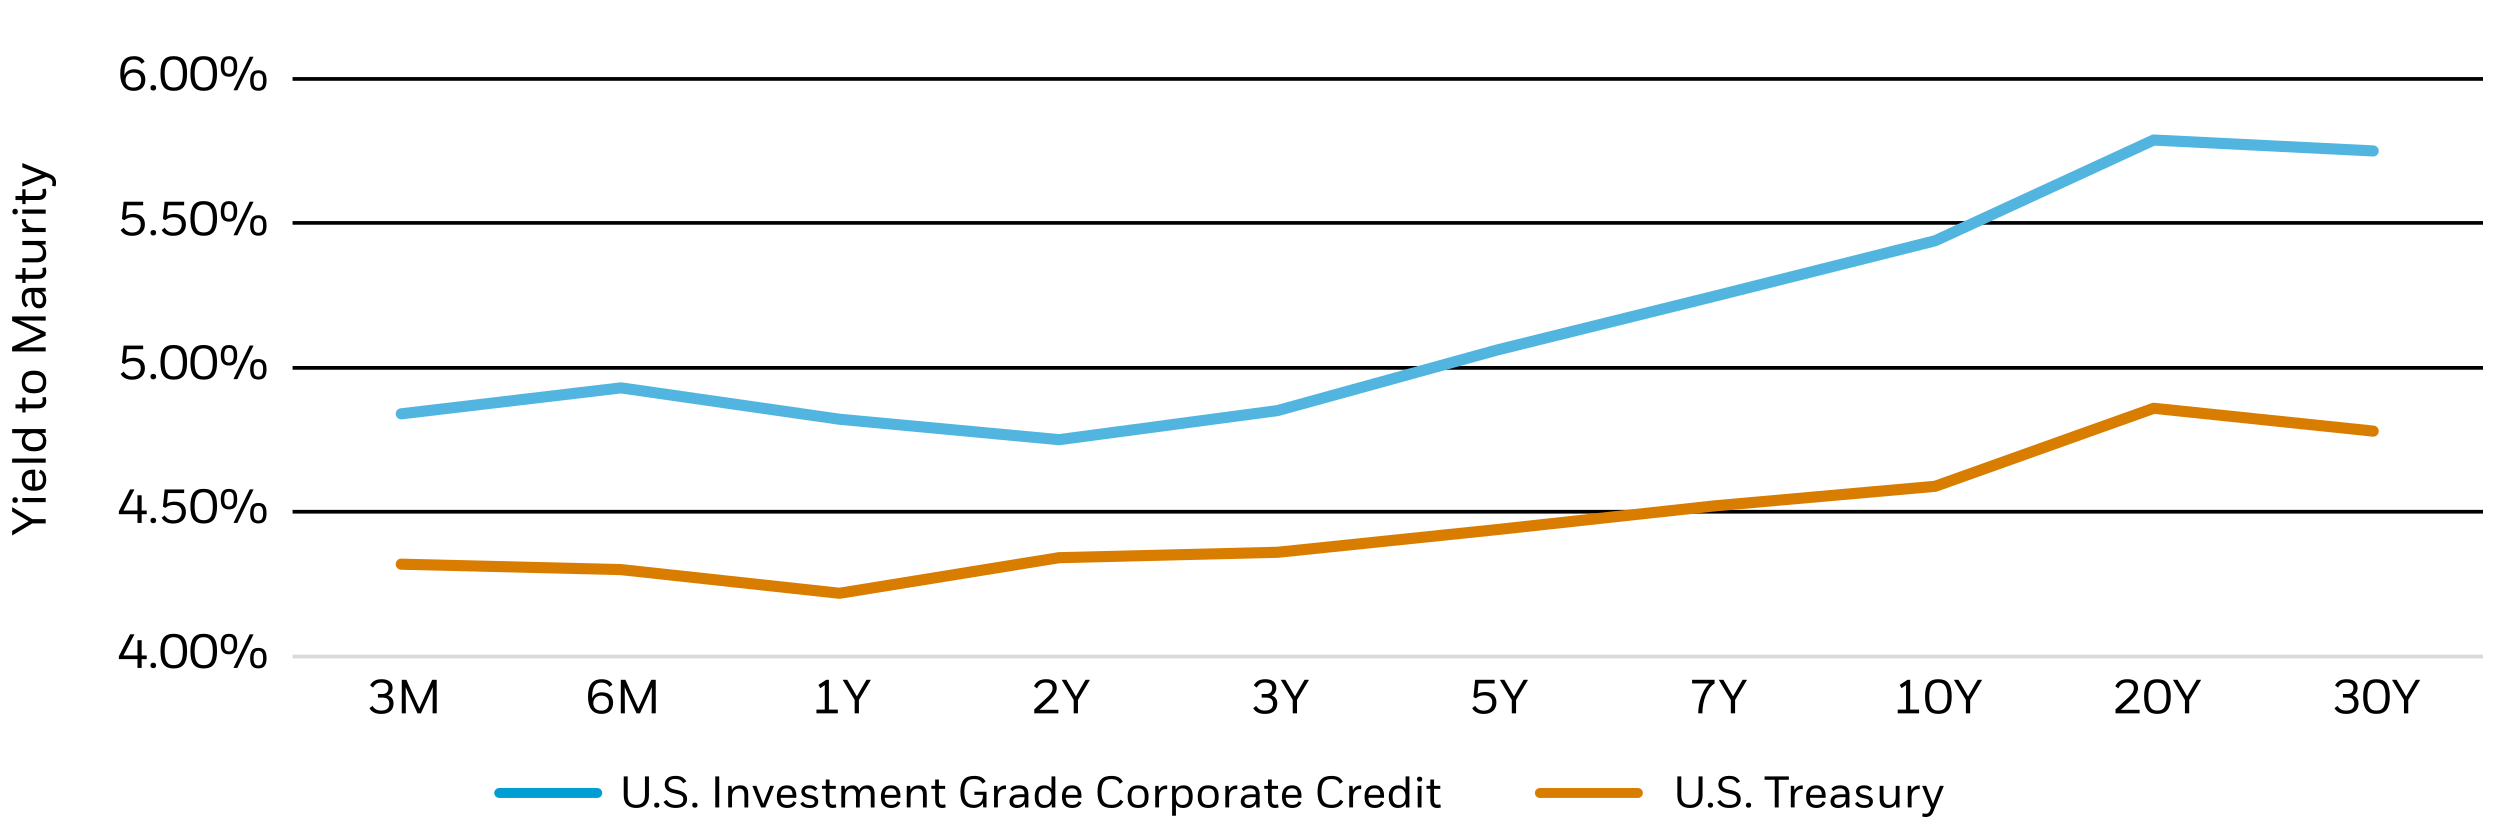 <?xml version="1.0" encoding="UTF-8"?>
<svg id="Info-Rules" xmlns="http://www.w3.org/2000/svg" viewBox="0 0 1460 484.63">
  <defs>
    <style>
      .cls-1 {
        stroke: #000;
      }

      .cls-1, .cls-2 {
        stroke-width: 2.17px;
      }

      .cls-1, .cls-2, .cls-3, .cls-4, .cls-5, .cls-6 {
        fill: none;
        stroke-linejoin: round;
      }

      .cls-7 {
        isolation: isolate;
      }

      .cls-2 {
        stroke: #d9d9d9;
      }

      .cls-3, .cls-4 {
        stroke: #d87d00;
      }

      .cls-3, .cls-4, .cls-5, .cls-6 {
        stroke-linecap: round;
      }

      .cls-3, .cls-5 {
        stroke-width: 5.8px;
      }

      .cls-4, .cls-6 {
        stroke-width: 6.51px;
      }

      .cls-5 {
        stroke: #009ed3;
      }

      .cls-6 {
        stroke: #51b5e0;
      }
    </style>
  </defs>
  <g>
    <g class="cls-7">
      <path d="M376.67,453.42h2.31v11.01c0,2.45-.65,4.3-1.96,5.55-1.3,1.25-3.1,1.88-5.4,1.88s-4.14-.62-5.43-1.86c-1.29-1.24-1.93-3.1-1.93-5.57v-11.01h2.31v11.11c0,.97.12,1.8.36,2.49s.58,1.26,1.02,1.7c.44.44.97.76,1.59.97.62.21,1.31.31,2.07.31s1.45-.1,2.07-.31c.62-.21,1.15-.53,1.59-.97s.78-1.01,1.02-1.7.36-1.52.36-2.49v-11.11Z"/>
      <path d="M382.03,470.21c0-.5.14-.87.41-1.11.28-.24.66-.36,1.14-.36s.83.12,1.1.36c.27.24.4.61.4,1.11,0,.47-.13.83-.4,1.09s-.63.39-1.1.39-.86-.13-1.14-.39c-.28-.26-.41-.62-.41-1.09Z"/>
      <path d="M399.02,457.46c-.48-.88-1.07-1.53-1.77-1.94-.7-.41-1.62-.62-2.76-.62-.76,0-1.4.08-1.92.23s-.94.38-1.27.66c-.33.28-.56.62-.7,1-.14.38-.21.79-.21,1.24,0,.35.05.67.16.97.1.3.28.58.54.84.26.26.6.49,1.02.69.42.2.95.37,1.59.5l1.84.39c2,.43,3.46,1.06,4.36,1.88.91.82,1.36,1.94,1.36,3.35,0,1.69-.58,2.98-1.75,3.87-1.17.89-2.8,1.33-4.91,1.33-.76,0-1.48-.06-2.16-.18-.68-.12-1.32-.32-1.92-.6s-1.15-.64-1.66-1.09-.96-1-1.36-1.66l1.81-1.14c.67,1,1.41,1.73,2.2,2.19.79.46,1.8.69,3.03.69,1.59,0,2.74-.28,3.44-.84.71-.56,1.06-1.34,1.06-2.34,0-.47-.06-.87-.18-1.2-.12-.34-.33-.63-.62-.88-.29-.25-.69-.47-1.19-.66-.5-.19-1.12-.37-1.86-.54l-1.84-.42c-3.42-.78-5.13-2.46-5.13-5.05,0-.74.13-1.42.4-2.05.27-.62.66-1.15,1.19-1.59.53-.44,1.18-.78,1.96-1.02s1.67-.36,2.69-.36c1.69,0,3.02.28,3.99.84.97.56,1.75,1.35,2.36,2.37l-1.81,1.14Z"/>
      <path d="M404.28,470.21c0-.5.14-.87.41-1.11.28-.24.66-.36,1.14-.36s.83.12,1.1.36c.27.24.4.61.4,1.11,0,.47-.13.83-.4,1.09s-.63.39-1.1.39-.86-.13-1.14-.39c-.28-.26-.41-.62-.41-1.09Z"/>
      <path d="M417.72,453.42h2.31v18.13h-2.31v-18.13Z"/>
      <path d="M427.22,458.94l.23,2.41c.48-.98,1.15-1.68,2.01-2.1.85-.41,1.8-.62,2.84-.62,1.59,0,2.76.42,3.52,1.27.76.85,1.14,2.11,1.14,3.78v7.87h-2.23v-7.36c0-1.33-.27-2.28-.8-2.84-.54-.56-1.3-.84-2.31-.84-1.24,0-2.23.41-2.97,1.23s-1.12,1.99-1.15,3.51v6.29h-2.23v-12.61h1.94Z"/>
      <path d="M441.73,458.94l4.01,10.49,3.99-10.49h2.28l-5.08,12.61h-2.46l-5.1-12.61h2.36Z"/>
      <path d="M459.63,471.86c-1.9,0-3.37-.53-4.4-1.59-1.04-1.06-1.55-2.73-1.55-5.01s.51-3.82,1.53-4.95c1.02-1.12,2.51-1.68,4.48-1.68.93,0,1.73.15,2.41.45.67.3,1.23.72,1.67,1.27s.77,1.19.98,1.93c.22.74.32,1.55.32,2.43,0,.19,0,.38-.01.58,0,.2-.02.4-.04.61h-9.14c.09,1.54.44,2.62,1.07,3.24.63.62,1.54.93,2.73.93.9,0,1.64-.15,2.23-.45.59-.3,1.08-.88,1.48-1.75l1.66.85c-.5,1.11-1.22,1.9-2.15,2.4s-2.02.74-3.26.74ZM459.57,460.39c-1.09,0-1.94.29-2.56.87-.62.58-.99,1.56-1.11,2.94h6.97c-.05-1.36-.36-2.34-.93-2.93s-1.36-.88-2.36-.88Z"/>
      <path d="M472.81,470.18c1.05,0,1.81-.17,2.27-.52s.69-.79.69-1.35c0-.6-.19-1.04-.57-1.32-.38-.28-1-.5-1.86-.67l-1.37-.29c-1.45-.29-2.47-.76-3.07-1.41s-.89-1.4-.89-2.27c0-.54.09-1.03.28-1.48s.48-.84.88-1.18c.4-.34.9-.6,1.5-.79.6-.19,1.32-.28,2.15-.28,1.12,0,2.03.17,2.73.52.7.35,1.32.85,1.85,1.5l-1.42,1.37c-.45-.55-.91-.97-1.39-1.24-.48-.28-1.12-.41-1.93-.41-.86,0-1.51.15-1.94.45s-.65.72-.65,1.26c0,.24.03.46.1.66.07.2.19.38.36.56.17.17.41.33.71.47.3.14.68.26,1.13.36l1.42.31c.79.17,1.45.38,1.97.62.52.24.93.51,1.24.82.31.3.53.64.66,1.02.13.38.19.8.19,1.27s-.09.9-.26,1.35c-.17.45-.45.85-.84,1.19s-.91.63-1.57.84c-.66.22-1.46.32-2.41.32-1.24,0-2.31-.19-3.2-.57-.89-.38-1.62-1.04-2.19-1.99l1.58-1.14c.45.76.98,1.29,1.58,1.58.6.29,1.36.44,2.25.44Z"/>
      <path d="M482.26,458.94v-3.7h2.18v3.7h3.65v1.74h-3.65v6.6c0,.55.05,1.01.16,1.36.1.35.25.63.44.82s.41.32.67.39c.26.07.54.1.85.1.33,0,.6-.02.83-.07.22-.04.46-.11.7-.19l.36,1.81c-.45.16-.83.25-1.14.3-.31.04-.65.06-1.01.06-1.24,0-2.23-.35-2.95-1.06-.73-.71-1.09-1.86-1.09-3.45v-6.68h-2.23v-1.74h2.23Z"/>
      <path d="M491.33,458.94h1.92l.23,2.33c.47-.97,1.1-1.65,1.9-2.05.8-.4,1.62-.6,2.45-.6,1.14,0,2.02.29,2.65.88.63.59,1.04,1.32,1.23,2.2.43-1.11,1.09-1.89,1.97-2.37.88-.47,1.83-.71,2.85-.71,1.45,0,2.52.42,3.2,1.26.68.84,1.02,2.07,1.02,3.69v7.98h-2.23v-7.41c0-1.31-.23-2.24-.69-2.78s-1.12-.82-1.98-.82c-1.1,0-1.99.38-2.67,1.13s-1.03,1.86-1.06,3.33v6.55h-2.23v-7.3c0-1.35-.24-2.3-.71-2.86-.48-.56-1.16-.84-2.06-.84-1.07,0-1.93.38-2.56,1.13s-.98,1.88-1.01,3.38v6.5h-2.23v-12.61Z"/>
      <path d="M520.41,471.86c-1.9,0-3.37-.53-4.4-1.59-1.04-1.06-1.55-2.73-1.55-5.01s.51-3.82,1.53-4.95c1.02-1.12,2.51-1.68,4.48-1.68.93,0,1.73.15,2.41.45.67.3,1.23.72,1.67,1.27s.77,1.19.98,1.93c.22.74.32,1.55.32,2.43,0,.19,0,.38-.01.58,0,.2-.02.4-.04.61h-9.14c.09,1.54.44,2.62,1.07,3.24.63.62,1.54.93,2.73.93.9,0,1.64-.15,2.23-.45.59-.3,1.08-.88,1.48-1.75l1.66.85c-.5,1.11-1.22,1.9-2.15,2.4s-2.02.74-3.26.74ZM520.36,460.39c-1.09,0-1.94.29-2.56.87-.62.58-.99,1.56-1.11,2.94h6.97c-.05-1.36-.36-2.34-.93-2.93s-1.36-.88-2.36-.88Z"/>
      <path d="M531.5,458.94l.23,2.41c.48-.98,1.15-1.68,2.01-2.1.85-.41,1.8-.62,2.84-.62,1.59,0,2.76.42,3.52,1.27.76.85,1.14,2.11,1.14,3.78v7.87h-2.23v-7.36c0-1.33-.27-2.28-.8-2.84-.54-.56-1.3-.84-2.31-.84-1.24,0-2.23.41-2.97,1.23s-1.12,1.99-1.15,3.51v6.29h-2.23v-12.61h1.94Z"/>
      <path d="M546.13,458.94v-3.7h2.18v3.7h3.65v1.74h-3.65v6.6c0,.55.05,1.01.16,1.36.1.35.25.63.44.82s.41.32.67.39c.26.07.54.1.85.1.33,0,.6-.02.83-.07.22-.04.46-.11.7-.19l.36,1.81c-.45.16-.83.25-1.14.3-.31.04-.65.06-1.01.06-1.24,0-2.23-.35-2.95-1.06-.73-.71-1.09-1.86-1.09-3.45v-6.68h-2.23v-1.74h2.23Z"/>
      <path d="M568.64,471.86c-2.52,0-4.45-.75-5.78-2.27-1.33-1.51-1.99-3.89-1.99-7.14,0-1.69.17-3.13.52-4.31.35-1.18.86-2.15,1.54-2.9.68-.75,1.53-1.3,2.55-1.63,1.02-.34,2.2-.5,3.55-.5,1.62,0,2.97.26,4.04.79,1.07.53,1.92,1.37,2.54,2.53l-1.84,1.24c-.5-.97-1.13-1.66-1.89-2.07-.76-.42-1.71-.62-2.85-.62-.93,0-1.77.11-2.5.32s-1.35.6-1.84,1.17c-.49.56-.87,1.33-1.13,2.29-.26.97-.39,2.2-.39,3.7s.12,2.65.38,3.61c.25.96.62,1.73,1.11,2.32.49.59,1.1,1,1.81,1.24.72.24,1.53.36,2.45.36.59,0,1.18-.08,1.77-.25s1.14-.44,1.62-.83c.48-.39.88-.91,1.2-1.57.32-.66.49-1.48.5-2.49v-.65h-4.95v-1.81h7.07v9.14h-1.92l-.16-2.56c-.5.92-1.23,1.62-2.2,2.12-.97.5-2.05.75-3.24.75Z"/>
      <path d="M580.53,458.94h1.92l.23,2.67c.45-1.04,1.09-1.8,1.93-2.28s1.8-.68,2.89-.6v2.12c-1.57-.16-2.75.17-3.52.98-.78.81-1.18,2.03-1.22,3.65v6.06h-2.23v-12.61Z"/>
      <path d="M598.47,469.25c-.4.81-.98,1.45-1.75,1.92-.77.47-1.71.7-2.84.7-.64,0-1.22-.08-1.75-.25s-.98-.41-1.37-.72c-.39-.32-.69-.72-.91-1.19-.22-.47-.32-1.01-.32-1.62s.09-1.13.28-1.64c.19-.51.5-.95.95-1.33s1.01-.68,1.71-.91,1.57-.34,2.6-.34h3.26c-.03-1.31-.33-2.21-.88-2.71-.55-.49-1.39-.74-2.51-.74-.93,0-1.68.16-2.25.47s-1.04.72-1.4,1.22l-1.24-1.35c.48-.71,1.14-1.24,1.98-1.59.84-.35,1.88-.53,3.12-.53.81,0,1.55.09,2.21.26s1.23.46,1.71.87c.47.41.84.94,1.1,1.61.26.67.39,1.49.39,2.47v7.72h-1.92l-.18-2.3ZM594.38,470.08c1.17,0,2.12-.39,2.85-1.17.73-.78,1.1-1.87,1.11-3.29v-.05h-3.24c-1.21,0-2.08.2-2.6.6-.53.4-.79,1.01-.79,1.84,0,.66.21,1.17.63,1.53.42.36,1.1.54,2.03.54Z"/>
      <path d="M614.12,469.3c-.41.86-1.01,1.51-1.77,1.93-.77.42-1.69.63-2.76.63-1.73,0-3.04-.57-3.95-1.7-.91-1.13-1.36-2.78-1.36-4.93s.48-3.8,1.44-4.92c.96-1.12,2.34-1.68,4.16-1.68s3.3.71,4.2,2.12v-7.33h2.23v18.13h-2.05l-.13-2.25ZM614.07,465.21c0-.85-.1-1.57-.3-2.18-.2-.6-.47-1.1-.82-1.49-.35-.39-.75-.67-1.22-.85s-.98-.27-1.53-.27c-1.26,0-2.19.39-2.8,1.17-.6.78-.91,2-.91,3.68s.31,2.9.92,3.67c.61.77,1.53,1.15,2.76,1.15.55,0,1.07-.09,1.54-.27.48-.18.88-.47,1.23-.87.35-.4.62-.9.82-1.51.2-.61.3-1.35.3-2.21Z"/>
      <path d="M626.13,471.86c-1.9,0-3.37-.53-4.4-1.59-1.04-1.06-1.55-2.73-1.55-5.01s.51-3.82,1.53-4.95c1.02-1.12,2.51-1.68,4.48-1.68.93,0,1.73.15,2.41.45.67.3,1.23.72,1.67,1.27s.77,1.19.98,1.93c.22.74.32,1.55.32,2.43,0,.19,0,.38-.01.58,0,.2-.02.4-.04.61h-9.14c.09,1.54.44,2.62,1.07,3.24.63.62,1.54.93,2.73.93.9,0,1.64-.15,2.23-.45.59-.3,1.08-.88,1.48-1.75l1.66.85c-.5,1.11-1.22,1.9-2.15,2.4s-2.02.74-3.26.74ZM626.08,460.39c-1.09,0-1.94.29-2.56.87-.62.58-.99,1.56-1.11,2.94h6.97c-.05-1.36-.36-2.34-.93-2.93s-1.36-.88-2.36-.88Z"/>
      <path d="M649.11,471.86c-1.35,0-2.53-.17-3.55-.52-1.02-.35-1.87-.89-2.55-1.64s-1.2-1.72-1.54-2.91c-.35-1.19-.52-2.63-.52-4.33s.17-3.13.52-4.31c.35-1.18.86-2.15,1.54-2.9.68-.75,1.53-1.3,2.55-1.63,1.02-.34,2.2-.5,3.55-.5,1.62,0,2.97.26,4.05.78,1.08.52,1.93,1.4,2.55,2.64l-1.81,1.22c-.5-1.05-1.14-1.78-1.9-2.18-.77-.4-1.73-.6-2.89-.6-.93,0-1.76.11-2.49.34s-1.34.62-1.84,1.19c-.5.57-.88,1.33-1.14,2.29-.26.96-.39,2.17-.39,3.64s.13,2.69.39,3.65c.26.97.64,1.74,1.14,2.32.5.58,1.11.99,1.84,1.23.73.24,1.55.36,2.49.36,1.17,0,2.18-.22,3.03-.67.85-.45,1.57-1.23,2.18-2.36l1.71,1.17c-.74,1.35-1.68,2.31-2.82,2.88-1.14.57-2.5.85-4.09.85Z"/>
      <path d="M658.54,465.21c0-2.28.53-3.95,1.59-5,1.06-1.05,2.57-1.58,4.52-1.58,2.05,0,3.59.52,4.6,1.55s1.52,2.71,1.52,5.02-.52,3.96-1.55,5.04c-1.04,1.08-2.56,1.62-4.56,1.62s-3.5-.53-4.55-1.58c-1.04-1.05-1.57-2.75-1.57-5.08ZM668.53,465.23c0-.9-.08-1.65-.23-2.27-.16-.61-.39-1.11-.71-1.49-.32-.38-.73-.65-1.22-.82s-1.07-.25-1.72-.25-1.26.08-1.75.25-.89.44-1.2.82c-.31.38-.54.88-.7,1.49-.16.61-.23,1.37-.23,2.27,0,1.78.31,3.03.95,3.75.63.73,1.61,1.09,2.94,1.09s2.31-.36,2.94-1.09c.63-.72.95-1.98.95-3.75Z"/>
      <path d="M674.65,458.94h1.92l.23,2.67c.45-1.04,1.09-1.8,1.93-2.28s1.8-.68,2.89-.6v2.12c-1.57-.16-2.75.17-3.52.98-.78.81-1.18,2.03-1.22,3.65v6.06h-2.23v-12.61Z"/>
      <path d="M686.43,458.94l.23,2.28c.41-.86,1.01-1.51,1.79-1.94.78-.43,1.71-.65,2.8-.65,1.73,0,3.04.56,3.94,1.67.9,1.11,1.35,2.75,1.35,4.91s-.48,3.81-1.45,4.95c-.97,1.14-2.37,1.71-4.2,1.71-.93,0-1.75-.17-2.45-.52-.7-.35-1.27-.87-1.7-1.58v6.63h-2.23v-17.46h1.92ZM686.74,465.26c0,1.69.35,2.92,1.06,3.68.71.76,1.62,1.14,2.75,1.14,1.26,0,2.2-.39,2.82-1.18.62-.79.93-2.01.93-3.67s-.31-2.9-.92-3.67-1.52-1.15-2.73-1.15c-.57,0-1.09.09-1.57.27-.48.18-.88.47-1.23.87-.35.4-.62.9-.82,1.51-.2.61-.3,1.34-.3,2.19Z"/>
      <path d="M699.48,465.21c0-2.28.53-3.95,1.59-5,1.06-1.05,2.57-1.58,4.52-1.58,2.05,0,3.59.52,4.6,1.55s1.52,2.71,1.52,5.02-.52,3.96-1.55,5.04c-1.04,1.08-2.56,1.62-4.56,1.62s-3.5-.53-4.55-1.58c-1.04-1.05-1.57-2.75-1.57-5.08ZM709.48,465.23c0-.9-.08-1.65-.23-2.27-.16-.61-.39-1.11-.71-1.49-.32-.38-.73-.65-1.22-.82s-1.07-.25-1.72-.25-1.26.08-1.75.25-.89.44-1.2.82c-.31.38-.54.88-.7,1.49-.16.61-.23,1.37-.23,2.27,0,1.78.31,3.03.95,3.75.63.73,1.61,1.09,2.94,1.09s2.31-.36,2.94-1.09c.63-.72.95-1.98.95-3.75Z"/>
      <path d="M715.59,458.94h1.92l.23,2.67c.45-1.04,1.09-1.8,1.93-2.28s1.8-.68,2.89-.6v2.12c-1.57-.16-2.75.17-3.52.98-.78.81-1.18,2.03-1.22,3.65v6.06h-2.23v-12.61Z"/>
      <path d="M733.54,469.25c-.4.81-.98,1.45-1.75,1.92-.77.47-1.71.7-2.84.7-.64,0-1.22-.08-1.75-.25s-.98-.41-1.37-.72c-.39-.32-.69-.72-.91-1.19-.22-.47-.32-1.01-.32-1.62s.09-1.13.28-1.64c.19-.51.5-.95.95-1.33s1.01-.68,1.71-.91,1.57-.34,2.6-.34h3.26c-.04-1.31-.33-2.21-.88-2.71-.55-.49-1.39-.74-2.51-.74-.93,0-1.68.16-2.25.47s-1.04.72-1.4,1.22l-1.24-1.35c.48-.71,1.14-1.24,1.98-1.59.84-.35,1.88-.53,3.12-.53.81,0,1.55.09,2.21.26.66.17,1.23.46,1.71.87.47.41.84.94,1.1,1.61s.39,1.49.39,2.47v7.72h-1.92l-.18-2.3ZM729.45,470.08c1.17,0,2.12-.39,2.85-1.17.72-.78,1.1-1.87,1.11-3.29v-.05h-3.24c-1.21,0-2.08.2-2.6.6-.53.4-.79,1.01-.79,1.84,0,.66.21,1.17.63,1.53.42.36,1.1.54,2.03.54Z"/>
      <path d="M740.54,458.94v-3.7h2.18v3.7h3.65v1.74h-3.65v6.6c0,.55.05,1.01.16,1.36.1.35.25.63.44.82.19.19.41.32.67.39.26.07.54.1.85.1.33,0,.6-.02.83-.07.22-.04.46-.11.7-.19l.36,1.81c-.45.16-.83.25-1.14.3-.31.04-.65.06-1.01.06-1.24,0-2.23-.35-2.95-1.06-.73-.71-1.09-1.86-1.09-3.45v-6.68h-2.23v-1.74h2.23Z"/>
      <path d="M754.62,471.86c-1.9,0-3.37-.53-4.4-1.59-1.04-1.06-1.55-2.73-1.55-5.01s.51-3.82,1.53-4.95c1.02-1.12,2.51-1.68,4.48-1.68.93,0,1.74.15,2.41.45.67.3,1.23.72,1.67,1.27s.77,1.19.98,1.93c.22.74.32,1.55.32,2.43,0,.19,0,.38-.01.58s-.02.4-.04.61h-9.14c.09,1.54.44,2.62,1.08,3.24.63.62,1.54.93,2.73.93.9,0,1.64-.15,2.23-.45.59-.3,1.08-.88,1.48-1.75l1.66.85c-.5,1.11-1.22,1.9-2.15,2.4-.93.49-2.02.74-3.26.74ZM754.57,460.39c-1.09,0-1.94.29-2.56.87-.62.58-.99,1.56-1.11,2.94h6.97c-.05-1.36-.36-2.34-.93-2.93-.57-.59-1.36-.88-2.36-.88Z"/>
      <path d="M777.6,471.86c-1.35,0-2.53-.17-3.55-.52-1.02-.35-1.87-.89-2.55-1.64-.68-.75-1.2-1.72-1.54-2.91-.35-1.19-.52-2.63-.52-4.33s.17-3.13.52-4.31c.34-1.18.86-2.15,1.54-2.9.68-.75,1.53-1.3,2.55-1.63,1.02-.34,2.2-.5,3.55-.5,1.62,0,2.97.26,4.05.78,1.08.52,1.93,1.4,2.55,2.64l-1.81,1.22c-.5-1.05-1.14-1.78-1.9-2.18-.77-.4-1.73-.6-2.89-.6-.93,0-1.76.11-2.49.34-.72.22-1.34.62-1.84,1.19-.5.57-.88,1.33-1.14,2.29-.26.96-.39,2.17-.39,3.64s.13,2.69.39,3.65c.26.97.64,1.74,1.14,2.32.5.58,1.11.99,1.84,1.23.73.24,1.55.36,2.49.36,1.17,0,2.18-.22,3.03-.67.85-.45,1.57-1.23,2.17-2.36l1.71,1.17c-.74,1.35-1.68,2.31-2.82,2.88-1.14.57-2.5.85-4.09.85Z"/>
      <path d="M787.96,458.94h1.92l.23,2.67c.45-1.04,1.09-1.8,1.93-2.28.84-.48,1.8-.68,2.89-.6v2.12c-1.57-.16-2.75.17-3.52.98-.78.81-1.18,2.03-1.22,3.65v6.06h-2.23v-12.61Z"/>
      <path d="M802.85,471.86c-1.9,0-3.37-.53-4.4-1.59-1.04-1.06-1.55-2.73-1.55-5.01s.51-3.82,1.53-4.95c1.02-1.12,2.51-1.68,4.48-1.68.93,0,1.74.15,2.41.45.67.3,1.23.72,1.67,1.27s.77,1.19.98,1.93c.22.74.32,1.55.32,2.43,0,.19,0,.38-.01.58s-.02.4-.04.61h-9.14c.09,1.54.44,2.62,1.08,3.24.63.62,1.54.93,2.73.93.9,0,1.64-.15,2.23-.45.59-.3,1.08-.88,1.48-1.75l1.66.85c-.5,1.11-1.22,1.9-2.15,2.4-.93.49-2.02.74-3.26.74ZM802.8,460.39c-1.09,0-1.94.29-2.56.87-.62.58-.99,1.56-1.11,2.94h6.97c-.05-1.36-.36-2.34-.93-2.93-.57-.59-1.36-.88-2.36-.88Z"/>
      <path d="M820.9,469.3c-.41.86-1.01,1.51-1.77,1.93-.77.42-1.69.63-2.76.63-1.73,0-3.04-.57-3.95-1.7s-1.36-2.78-1.36-4.93.48-3.8,1.44-4.92c.96-1.12,2.34-1.68,4.16-1.68s3.3.71,4.2,2.12v-7.33h2.23v18.13h-2.05l-.13-2.25ZM820.85,465.21c0-.85-.1-1.57-.3-2.18-.2-.6-.47-1.1-.82-1.49-.35-.39-.75-.67-1.22-.85s-.98-.27-1.53-.27c-1.26,0-2.19.39-2.8,1.17s-.91,2-.91,3.68.31,2.9.92,3.67c.61.77,1.53,1.15,2.76,1.15.55,0,1.07-.09,1.54-.27.47-.18.88-.47,1.23-.87.34-.4.62-.9.82-1.51.2-.61.3-1.35.3-2.21Z"/>
      <path d="M827.53,455.03c0-.48.13-.85.4-1.09.27-.24.64-.36,1.13-.36s.86.12,1.13.36c.27.24.4.6.4,1.09s-.13.85-.4,1.1c-.27.25-.64.38-1.13.38s-.86-.12-1.13-.38c-.27-.25-.4-.62-.4-1.1ZM830.17,458.94v12.61h-2.23v-12.61h2.23Z"/>
      <path d="M835.3,458.94v-3.7h2.18v3.7h3.65v1.74h-3.65v6.6c0,.55.05,1.01.16,1.36.1.35.25.63.44.82.19.19.41.32.67.39.26.07.54.1.85.1.33,0,.6-.02.83-.07.22-.04.46-.11.7-.19l.36,1.81c-.45.16-.83.25-1.14.3-.31.04-.65.06-1.01.06-1.24,0-2.23-.35-2.95-1.06-.73-.71-1.09-1.86-1.09-3.45v-6.68h-2.23v-1.74h2.23Z"/>
    </g>
    <g class="cls-7">
      <path d="M992,453.42h2.3v11.01c0,2.45-.65,4.3-1.96,5.55-1.3,1.25-3.1,1.88-5.4,1.88s-4.14-.62-5.43-1.86c-1.29-1.24-1.93-3.1-1.93-5.57v-11.01h2.3v11.11c0,.97.12,1.8.36,2.49.24.69.58,1.26,1.02,1.7s.97.76,1.59.97c.62.21,1.31.31,2.07.31s1.45-.1,2.07-.31c.62-.21,1.15-.53,1.59-.97s.78-1.01,1.02-1.7c.24-.69.36-1.52.36-2.49v-11.11Z"/>
      <path d="M997.36,470.21c0-.5.14-.87.42-1.11.28-.24.66-.36,1.14-.36s.83.12,1.1.36c.27.24.4.61.4,1.11,0,.47-.13.83-.4,1.09-.27.26-.63.39-1.1.39s-.86-.13-1.14-.39c-.28-.26-.42-.62-.42-1.09Z"/>
      <path d="M1014.35,457.46c-.48-.88-1.07-1.53-1.77-1.94s-1.62-.62-2.76-.62c-.76,0-1.4.08-1.92.23-.52.16-.94.38-1.27.66-.33.28-.56.62-.7,1-.14.38-.21.79-.21,1.24,0,.35.05.67.16.97.1.3.29.58.54.84s.6.49,1.02.69.95.37,1.59.5l1.84.39c2,.43,3.46,1.06,4.36,1.88.91.82,1.36,1.94,1.36,3.35,0,1.69-.58,2.98-1.75,3.87-1.17.89-2.8,1.33-4.91,1.33-.76,0-1.48-.06-2.16-.18-.68-.12-1.32-.32-1.92-.6s-1.15-.64-1.66-1.09-.96-1-1.36-1.66l1.81-1.14c.67,1,1.41,1.73,2.2,2.19.79.46,1.8.69,3.03.69,1.59,0,2.74-.28,3.44-.84.71-.56,1.06-1.34,1.06-2.34,0-.47-.06-.87-.18-1.2-.12-.34-.33-.63-.62-.88-.29-.25-.69-.47-1.19-.66s-1.12-.37-1.86-.54l-1.84-.42c-3.42-.78-5.13-2.46-5.13-5.05,0-.74.13-1.42.4-2.05.27-.62.66-1.15,1.19-1.59.53-.44,1.18-.78,1.96-1.02s1.67-.36,2.69-.36c1.69,0,3.02.28,3.99.84.97.56,1.75,1.35,2.36,2.37l-1.81,1.14Z"/>
      <path d="M1019.61,470.21c0-.5.14-.87.42-1.11.28-.24.66-.36,1.14-.36s.83.12,1.1.36c.27.24.4.61.4,1.11,0,.47-.13.83-.4,1.09-.27.26-.63.39-1.1.39s-.86-.13-1.14-.39c-.28-.26-.42-.62-.42-1.09Z"/>
      <path d="M1044.68,453.42v1.97h-5.93v16.16h-2.3v-16.16h-5.93v-1.97h14.17Z"/>
      <path d="M1045.84,458.94h1.92l.23,2.67c.45-1.04,1.09-1.8,1.93-2.28.84-.48,1.8-.68,2.89-.6v2.12c-1.57-.16-2.75.17-3.52.98-.78.81-1.18,2.03-1.22,3.65v6.06h-2.23v-12.61Z"/>
      <path d="M1060.73,471.86c-1.9,0-3.37-.53-4.4-1.59-1.04-1.06-1.55-2.73-1.55-5.01s.51-3.82,1.53-4.95c1.02-1.12,2.51-1.68,4.48-1.68.93,0,1.74.15,2.41.45.67.3,1.23.72,1.67,1.27s.77,1.19.98,1.93c.22.74.32,1.55.32,2.43,0,.19,0,.38-.01.58s-.02.4-.04.61h-9.14c.09,1.54.44,2.62,1.08,3.24.63.62,1.54.93,2.73.93.9,0,1.64-.15,2.23-.45.59-.3,1.08-.88,1.48-1.75l1.66.85c-.5,1.11-1.22,1.9-2.15,2.4-.93.49-2.02.74-3.26.74ZM1060.68,460.39c-1.09,0-1.94.29-2.56.87-.62.58-.99,1.56-1.11,2.94h6.97c-.05-1.36-.36-2.34-.93-2.93-.57-.59-1.36-.88-2.36-.88Z"/>
      <path d="M1077.96,469.25c-.4.81-.98,1.45-1.75,1.92-.77.47-1.71.7-2.84.7-.64,0-1.22-.08-1.75-.25-.53-.16-.98-.41-1.37-.72s-.69-.72-.91-1.19-.32-1.01-.32-1.62.09-1.13.29-1.64c.19-.51.5-.95.95-1.33s1.01-.68,1.71-.91c.7-.22,1.57-.34,2.6-.34h3.26c-.04-1.31-.33-2.21-.88-2.71-.55-.49-1.39-.74-2.51-.74-.93,0-1.68.16-2.25.47-.57.31-1.04.72-1.4,1.22l-1.24-1.35c.48-.71,1.14-1.24,1.98-1.59.84-.35,1.88-.53,3.12-.53.81,0,1.55.09,2.21.26s1.23.46,1.71.87c.47.41.84.94,1.1,1.61s.39,1.49.39,2.47v7.72h-1.92l-.18-2.3ZM1073.87,470.08c1.17,0,2.12-.39,2.85-1.17.73-.78,1.1-1.87,1.11-3.29v-.05h-3.24c-1.21,0-2.08.2-2.6.6-.53.4-.79,1.01-.79,1.84,0,.66.21,1.17.63,1.53.42.36,1.1.54,2.03.54Z"/>
      <path d="M1088.73,470.18c1.05,0,1.81-.17,2.27-.52.46-.35.69-.79.69-1.35,0-.6-.19-1.04-.57-1.32-.38-.28-1-.5-1.87-.67l-1.37-.29c-1.45-.29-2.47-.76-3.07-1.41s-.89-1.4-.89-2.27c0-.54.09-1.03.29-1.48.19-.45.48-.84.88-1.18.4-.34.9-.6,1.5-.79.6-.19,1.32-.28,2.15-.28,1.12,0,2.03.17,2.73.52.7.35,1.32.85,1.85,1.5l-1.42,1.37c-.45-.55-.91-.97-1.39-1.24-.48-.28-1.12-.41-1.93-.41-.86,0-1.51.15-1.94.45-.43.3-.65.72-.65,1.26,0,.24.03.46.1.66.07.2.19.38.36.56s.41.33.71.47c.3.14.68.26,1.13.36l1.42.31c.79.17,1.45.38,1.97.62.52.24.93.51,1.24.82.31.3.53.64.66,1.02.13.38.19.8.19,1.27s-.09.9-.26,1.35-.45.85-.84,1.19c-.39.35-.91.63-1.57.84s-1.46.32-2.41.32c-1.24,0-2.31-.19-3.2-.57-.89-.38-1.62-1.04-2.19-1.99l1.58-1.14c.45.76.97,1.29,1.58,1.58.6.29,1.35.44,2.25.44Z"/>
      <path d="M1107.22,469.33c-.5.92-1.16,1.57-1.98,1.96-.82.39-1.7.58-2.63.58-1.67,0-2.91-.46-3.69-1.37-.79-.92-1.18-2.21-1.18-3.89v-7.67h2.23v7.36c0,2.5,1.05,3.76,3.16,3.76,1.23,0,2.18-.4,2.88-1.19s1.05-1.95,1.09-3.47v-6.45h2.23v12.61h-1.92l-.18-2.23Z"/>
      <path d="M1114.14,458.94h1.92l.23,2.67c.45-1.04,1.09-1.8,1.93-2.28.84-.48,1.8-.68,2.89-.6v2.12c-1.57-.16-2.75.17-3.52.98-.78.81-1.18,2.03-1.22,3.65v6.06h-2.23v-12.61Z"/>
      <path d="M1127.71,471.79l-5.21-12.85h2.36l4.01,10.52,4.01-10.52h2.3l-6.09,15.02c-.5,1.23-1.14,2.06-1.9,2.51s-1.64.67-2.63.67c-.35,0-.67-.02-.97-.07-.3-.04-.65-.13-1.05-.27l.36-1.87c.29.09.56.16.8.21.24.05.54.08.88.08.21,0,.42-.02.65-.05.22-.04.45-.12.69-.26.23-.14.46-.34.67-.61.22-.27.41-.63.58-1.08l.52-1.45Z"/>
    </g>
    <path class="cls-1" d="M170.86,298.84h1279.21M170.86,214.83h1279.21M170.86,130.17h1279.21M170.86,46.1h1279.21"/>
    <path class="cls-2" d="M170.86,383.43h1279.21"/>
    <path class="cls-6" d="M234.34,241.67l128.25-15.16,127.61,18.32,128.24,11.94,127.61-16.99,128.24-35.38,127.61-31.59,128.24-32.22,127.61-58.81,128.19,6.37"/>
    <path class="cls-4" d="M234.34,329.48l128.25,3.16,127.61,13.83,128.24-20.78,127.61-3.16,128.24-13.27,127.61-13.9,128.24-11.37,127.61-45.55,128.19,13.33"/>
    <g class="cls-7">
      <path d="M69.42,383.26l6.55-12.8h2.55l-6.44,12.35h8.2v-8.93h2.44v8.93h2.97v2.13h-2.97v5.12h-2.44v-5.12h-10.86v-1.68Z"/>
      <path d="M87.87,388.61c0-.54.15-.94.45-1.2.3-.26.71-.39,1.23-.39s.9.13,1.19.39c.29.26.43.66.43,1.2,0,.5-.15.9-.43,1.18-.29.28-.69.42-1.19.42s-.93-.14-1.23-.42c-.3-.28-.45-.67-.45-1.18Z"/>
      <path d="M101.45,370.13c1.34,0,2.51.19,3.5.57.99.38,1.8.98,2.44,1.79.63.81,1.11,1.86,1.41,3.15s.46,2.83.46,4.62c0,3.53-.63,6.1-1.89,7.71-1.26,1.62-3.23,2.42-5.92,2.42-1.34,0-2.5-.19-3.47-.57-.97-.38-1.77-.98-2.41-1.81-.63-.82-1.11-1.87-1.41-3.15-.31-1.28-.46-2.81-.46-4.61s.15-3.33.46-4.62.78-2.34,1.41-3.15c.63-.81,1.44-1.41,2.41-1.79.97-.38,2.13-.57,3.47-.57ZM101.45,372.11c-.86,0-1.61.14-2.27.41-.65.27-1.2.72-1.65,1.34-.45.63-.79,1.46-1.02,2.51-.23,1.05-.35,2.35-.35,3.92s.12,2.88.35,3.92c.23,1.04.57,1.88,1.02,2.51.45.62,1,1.07,1.65,1.33.65.26,1.41.39,2.27.39s1.62-.13,2.3-.39,1.23-.71,1.68-1.33c.45-.62.79-1.47,1.02-2.52.23-1.05.35-2.38.35-3.96s-.12-2.79-.35-3.82c-.23-1.04-.57-1.87-1.02-2.51-.45-.63-1.01-1.09-1.68-1.37-.67-.28-1.44-.42-2.3-.42Z"/>
      <path d="M118.95,370.13c1.34,0,2.51.19,3.5.57.99.38,1.8.98,2.44,1.79.63.81,1.11,1.86,1.41,3.15s.46,2.83.46,4.62c0,3.53-.63,6.1-1.89,7.71-1.26,1.62-3.23,2.42-5.92,2.42-1.34,0-2.5-.19-3.47-.57-.97-.38-1.77-.98-2.41-1.81-.63-.82-1.11-1.87-1.41-3.15-.31-1.28-.46-2.81-.46-4.61s.15-3.33.46-4.62.78-2.34,1.41-3.15c.63-.81,1.44-1.41,2.41-1.79.97-.38,2.13-.57,3.47-.57ZM118.95,372.11c-.86,0-1.61.14-2.27.41-.65.27-1.2.72-1.65,1.34-.45.63-.79,1.46-1.02,2.51-.23,1.05-.35,2.35-.35,3.92s.12,2.88.35,3.92c.23,1.04.57,1.88,1.02,2.51.45.62,1,1.07,1.65,1.33.65.26,1.41.39,2.27.39s1.62-.13,2.3-.39,1.23-.71,1.68-1.33c.45-.62.79-1.47,1.02-2.52.23-1.05.35-2.38.35-3.96s-.12-2.79-.35-3.82c-.23-1.04-.57-1.87-1.02-2.51-.45-.63-1.01-1.09-1.68-1.37-.67-.28-1.44-.42-2.3-.42Z"/>
      <path d="M133.76,370.15c1.66,0,2.87.48,3.63,1.43.76.95,1.13,2.47,1.13,4.56s-.38,3.59-1.15,4.55c-.77.96-1.97,1.44-3.61,1.44s-2.9-.48-3.67-1.43c-.77-.95-1.15-2.47-1.15-4.56s.38-3.61,1.15-4.56c.77-.95,1.99-1.43,3.67-1.43ZM133.76,371.86c-.45,0-.85.07-1.2.21-.35.14-.65.38-.88.71-.23.34-.41.78-.53,1.33-.12.55-.18,1.24-.18,2.06,0,1.62.24,2.74.71,3.35s1.16.91,2.06.91c.45,0,.84-.07,1.19-.21.35-.14.63-.37.87-.7.23-.33.41-.77.53-1.32.12-.55.18-1.24.18-2.06,0-1.62-.24-2.74-.71-3.36-.48-.62-1.15-.92-2.03-.92ZM138.61,390.06h-2.27l9.49-19.6h2.24l-9.46,19.6ZM150.9,378.36c1.66,0,2.87.48,3.63,1.43.76.95,1.13,2.47,1.13,4.56s-.38,3.59-1.15,4.55c-.77.96-1.97,1.44-3.61,1.44s-2.9-.48-3.67-1.43c-.77-.95-1.15-2.47-1.15-4.56s.38-3.61,1.15-4.56c.77-.95,1.99-1.43,3.67-1.43ZM150.9,380.07c-.45,0-.85.07-1.2.21-.35.14-.65.38-.88.71s-.41.78-.53,1.33c-.12.55-.18,1.24-.18,2.06,0,1.62.24,2.74.71,3.35.48.61,1.16.91,2.06.91.45,0,.84-.07,1.19-.21.35-.14.63-.37.87-.7.23-.33.41-.77.53-1.32.12-.55.18-1.24.18-2.06,0-1.62-.24-2.74-.71-3.36s-1.15-.92-2.03-.92Z"/>
    </g>
    <g class="cls-7">
      <path d="M69.42,298.61l6.55-12.8h2.55l-6.44,12.35h8.2v-8.93h2.44v8.93h2.97v2.13h-2.97v5.12h-2.44v-5.12h-10.86v-1.68Z"/>
      <path d="M87.87,303.96c0-.54.15-.94.45-1.2.3-.26.71-.39,1.23-.39s.9.13,1.19.39c.29.26.43.66.43,1.2,0,.5-.15.9-.43,1.18-.29.28-.69.42-1.19.42s-.93-.14-1.23-.42c-.3-.28-.45-.67-.45-1.18Z"/>
      <path d="M97.5,294.07c.6-.37,1.29-.65,2.07-.84s1.58-.28,2.38-.28c.88,0,1.71.11,2.51.34s1.49.58,2.1,1.06,1.09,1.12,1.46,1.89c.36.77.55,1.7.55,2.79,0,.99-.16,1.89-.48,2.72-.32.82-.79,1.53-1.41,2.13-.63.6-1.4,1.06-2.32,1.39-.92.33-1.99.49-3.21.49-1.51,0-2.85-.27-4-.81-1.16-.54-2.06-1.39-2.72-2.55l1.76-1.4c1.1,1.89,2.76,2.83,4.98,2.83,1.59,0,2.81-.42,3.67-1.27.86-.85,1.29-2,1.29-3.46s-.41-2.47-1.23-3.16c-.82-.69-1.97-1.04-3.44-1.04-1.05,0-1.96.15-2.76.46-.79.31-1.52.72-2.17,1.25l-1.37-.73.98-10.05h11.4v2.13h-9.44l-.59,6.13Z"/>
      <path d="M118.95,285.48c1.34,0,2.51.19,3.5.57.99.38,1.8.98,2.44,1.79.63.81,1.11,1.86,1.41,3.15s.46,2.83.46,4.62c0,3.53-.63,6.1-1.89,7.71-1.26,1.62-3.23,2.42-5.92,2.42-1.34,0-2.5-.19-3.47-.57-.97-.38-1.77-.98-2.41-1.81-.63-.82-1.11-1.87-1.41-3.15-.31-1.28-.46-2.81-.46-4.61s.15-3.33.46-4.62.78-2.34,1.41-3.15c.63-.81,1.44-1.41,2.41-1.79.97-.38,2.13-.57,3.47-.57ZM118.95,287.47c-.86,0-1.61.14-2.27.41-.65.27-1.2.72-1.65,1.34-.45.63-.79,1.46-1.02,2.51-.23,1.05-.35,2.35-.35,3.92s.12,2.88.35,3.92c.23,1.04.57,1.88,1.02,2.51.45.62,1,1.07,1.65,1.33.65.26,1.41.39,2.27.39s1.62-.13,2.3-.39,1.23-.71,1.68-1.33c.45-.62.79-1.47,1.02-2.52.23-1.05.35-2.38.35-3.96s-.12-2.79-.35-3.82c-.23-1.04-.57-1.87-1.02-2.51-.45-.63-1.01-1.09-1.68-1.37-.67-.28-1.44-.42-2.3-.42Z"/>
      <path d="M133.76,285.51c1.66,0,2.87.48,3.63,1.43.76.95,1.13,2.47,1.13,4.56s-.38,3.59-1.15,4.55c-.77.96-1.97,1.44-3.61,1.44s-2.9-.48-3.67-1.43c-.77-.95-1.15-2.47-1.15-4.56s.38-3.61,1.15-4.56c.77-.95,1.99-1.43,3.67-1.43ZM133.76,287.21c-.45,0-.85.07-1.2.21-.35.14-.65.38-.88.71-.23.34-.41.78-.53,1.33-.12.55-.18,1.24-.18,2.06,0,1.62.24,2.74.71,3.35s1.16.91,2.06.91c.45,0,.84-.07,1.19-.21.35-.14.63-.37.87-.7.23-.33.41-.77.53-1.32.12-.55.18-1.24.18-2.06,0-1.62-.24-2.74-.71-3.36-.48-.62-1.15-.92-2.03-.92ZM138.61,305.41h-2.27l9.49-19.6h2.24l-9.46,19.6ZM150.9,293.71c1.66,0,2.87.48,3.63,1.43.76.95,1.13,2.47,1.13,4.56s-.38,3.59-1.15,4.55c-.77.96-1.97,1.44-3.61,1.44s-2.9-.48-3.67-1.43c-.77-.95-1.15-2.47-1.15-4.56s.38-3.61,1.15-4.56c.77-.95,1.99-1.43,3.67-1.43ZM150.9,295.42c-.45,0-.85.07-1.2.21-.35.14-.65.38-.88.71s-.41.78-.53,1.33c-.12.55-.18,1.24-.18,2.06,0,1.62.24,2.74.71,3.35.48.61,1.16.91,2.06.91.45,0,.84-.07,1.19-.21.35-.14.63-.37.87-.7.23-.33.41-.77.53-1.32.12-.55.18-1.24.18-2.06,0-1.62-.24-2.74-.71-3.36s-1.15-.92-2.03-.92Z"/>
    </g>
    <g class="cls-7">
      <path d="M73.56,210.06c.6-.37,1.29-.65,2.07-.84s1.58-.28,2.38-.28c.88,0,1.71.11,2.51.34s1.49.58,2.1,1.06,1.09,1.12,1.46,1.89c.36.77.55,1.7.55,2.79,0,.99-.16,1.89-.48,2.72-.32.82-.79,1.53-1.41,2.13-.63.6-1.4,1.06-2.32,1.39-.92.33-1.99.49-3.21.49-1.51,0-2.85-.27-4-.81-1.16-.54-2.06-1.39-2.72-2.55l1.76-1.4c1.1,1.89,2.76,2.83,4.98,2.83,1.59,0,2.81-.42,3.67-1.27.86-.85,1.29-2,1.29-3.46s-.41-2.47-1.23-3.16c-.82-.69-1.97-1.04-3.44-1.04-1.05,0-1.96.15-2.76.46-.79.31-1.52.72-2.17,1.25l-1.37-.73.98-10.05h11.4v2.13h-9.44l-.59,6.13Z"/>
      <path d="M87.87,219.94c0-.54.15-.94.45-1.2.3-.26.71-.39,1.23-.39s.9.13,1.19.39c.29.26.43.66.43,1.2,0,.5-.15.9-.43,1.18-.29.28-.69.42-1.19.42s-.93-.14-1.23-.42c-.3-.28-.45-.67-.45-1.18Z"/>
      <path d="M101.45,201.46c1.34,0,2.51.19,3.5.57.99.38,1.8.98,2.44,1.79.63.81,1.11,1.86,1.41,3.15s.46,2.83.46,4.62c0,3.53-.63,6.1-1.89,7.71-1.26,1.62-3.23,2.42-5.92,2.42-1.34,0-2.5-.19-3.47-.57-.97-.38-1.77-.98-2.41-1.81-.63-.82-1.11-1.87-1.41-3.15-.31-1.28-.46-2.81-.46-4.61s.15-3.33.46-4.62.78-2.34,1.41-3.15c.63-.81,1.44-1.41,2.41-1.79.97-.38,2.13-.57,3.47-.57ZM101.45,203.45c-.86,0-1.61.14-2.27.41-.65.27-1.2.72-1.65,1.34-.45.63-.79,1.46-1.02,2.51-.23,1.05-.35,2.35-.35,3.92s.12,2.88.35,3.92c.23,1.04.57,1.88,1.02,2.51.45.62,1,1.07,1.65,1.33.65.26,1.41.39,2.27.39s1.62-.13,2.3-.39,1.23-.71,1.68-1.33c.45-.62.79-1.47,1.02-2.52.23-1.05.35-2.38.35-3.96s-.12-2.79-.35-3.82c-.23-1.04-.57-1.87-1.02-2.51-.45-.63-1.01-1.09-1.68-1.37-.67-.28-1.44-.42-2.3-.42Z"/>
      <path d="M118.95,201.46c1.34,0,2.51.19,3.5.57.99.38,1.8.98,2.44,1.79.63.81,1.11,1.86,1.41,3.15s.46,2.83.46,4.62c0,3.53-.63,6.1-1.89,7.71-1.26,1.62-3.23,2.42-5.92,2.42-1.34,0-2.5-.19-3.47-.57-.97-.38-1.77-.98-2.41-1.81-.63-.82-1.11-1.87-1.41-3.15-.31-1.28-.46-2.81-.46-4.61s.15-3.33.46-4.62.78-2.34,1.41-3.15c.63-.81,1.44-1.41,2.41-1.79.97-.38,2.13-.57,3.47-.57ZM118.95,203.45c-.86,0-1.61.14-2.27.41-.65.27-1.2.72-1.65,1.34-.45.63-.79,1.46-1.02,2.51-.23,1.05-.35,2.35-.35,3.92s.12,2.88.35,3.92c.23,1.04.57,1.88,1.02,2.51.45.62,1,1.07,1.65,1.33.65.26,1.41.39,2.27.39s1.62-.13,2.3-.39,1.23-.71,1.68-1.33c.45-.62.79-1.47,1.02-2.52.23-1.05.35-2.38.35-3.96s-.12-2.79-.35-3.82c-.23-1.04-.57-1.87-1.02-2.51-.45-.63-1.01-1.09-1.68-1.37-.67-.28-1.44-.42-2.3-.42Z"/>
      <path d="M133.76,201.49c1.66,0,2.87.48,3.63,1.43.76.95,1.13,2.47,1.13,4.56s-.38,3.59-1.15,4.55c-.77.96-1.97,1.44-3.61,1.44s-2.9-.48-3.67-1.43c-.77-.95-1.15-2.47-1.15-4.56s.38-3.61,1.15-4.56c.77-.95,1.99-1.43,3.67-1.43ZM133.76,203.2c-.45,0-.85.07-1.2.21-.35.14-.65.38-.88.71-.23.34-.41.78-.53,1.33-.12.55-.18,1.24-.18,2.06,0,1.62.24,2.74.71,3.35s1.16.91,2.06.91c.45,0,.84-.07,1.19-.21.35-.14.63-.37.87-.7.23-.33.41-.77.53-1.32.12-.55.18-1.24.18-2.06,0-1.62-.24-2.74-.71-3.36-.48-.62-1.15-.92-2.03-.92ZM138.61,221.4h-2.27l9.49-19.6h2.24l-9.46,19.6ZM150.9,209.69c1.66,0,2.87.48,3.63,1.43.76.95,1.13,2.47,1.13,4.56s-.38,3.59-1.15,4.55c-.77.96-1.97,1.44-3.61,1.44s-2.9-.48-3.67-1.43c-.77-.95-1.15-2.47-1.15-4.56s.38-3.61,1.15-4.56c.77-.95,1.99-1.43,3.67-1.43ZM150.9,211.4c-.45,0-.85.07-1.2.21-.35.14-.65.38-.88.71s-.41.78-.53,1.33c-.12.55-.18,1.24-.18,2.06,0,1.62.24,2.74.71,3.35.48.61,1.16.91,2.06.91.45,0,.84-.07,1.19-.21.35-.14.63-.37.87-.7.23-.33.41-.77.53-1.32.12-.55.18-1.24.18-2.06,0-1.62-.24-2.74-.71-3.36s-1.15-.92-2.03-.92Z"/>
    </g>
    <g class="cls-7">
      <path d="M73.56,126.04c.6-.37,1.29-.65,2.07-.84s1.58-.28,2.38-.28c.88,0,1.71.11,2.51.34s1.49.58,2.1,1.06,1.09,1.12,1.46,1.89c.36.77.55,1.7.55,2.79,0,.99-.16,1.89-.48,2.72-.32.82-.79,1.53-1.41,2.13-.63.6-1.4,1.06-2.32,1.39-.92.33-1.99.49-3.21.49-1.51,0-2.85-.27-4-.81-1.16-.54-2.06-1.39-2.72-2.55l1.76-1.4c1.1,1.89,2.76,2.83,4.98,2.83,1.59,0,2.81-.42,3.67-1.27.86-.85,1.29-2,1.29-3.46s-.41-2.47-1.23-3.16c-.82-.69-1.97-1.04-3.44-1.04-1.05,0-1.96.15-2.76.46-.79.31-1.52.72-2.17,1.25l-1.37-.73.98-10.05h11.4v2.13h-9.44l-.59,6.13Z"/>
      <path d="M87.87,135.92c0-.54.15-.94.45-1.2.3-.26.71-.39,1.23-.39s.9.13,1.19.39c.29.26.43.66.43,1.2,0,.5-.15.9-.43,1.18-.29.28-.69.42-1.19.42s-.93-.14-1.23-.42c-.3-.28-.45-.67-.45-1.18Z"/>
      <path d="M97.5,126.04c.6-.37,1.29-.65,2.07-.84s1.58-.28,2.38-.28c.88,0,1.71.11,2.51.34s1.49.58,2.1,1.06,1.09,1.12,1.46,1.89c.36.77.55,1.7.55,2.79,0,.99-.16,1.89-.48,2.72-.32.82-.79,1.53-1.41,2.13-.63.6-1.4,1.06-2.32,1.39-.92.33-1.99.49-3.21.49-1.51,0-2.85-.27-4-.81-1.16-.54-2.06-1.39-2.72-2.55l1.76-1.4c1.1,1.89,2.76,2.83,4.98,2.83,1.59,0,2.81-.42,3.67-1.27.86-.85,1.29-2,1.29-3.46s-.41-2.47-1.23-3.16c-.82-.69-1.97-1.04-3.44-1.04-1.05,0-1.96.15-2.76.46-.79.31-1.52.72-2.17,1.25l-1.37-.73.98-10.05h11.4v2.13h-9.44l-.59,6.13Z"/>
      <path d="M118.95,117.44c1.34,0,2.51.19,3.5.57.99.38,1.8.98,2.44,1.79.63.81,1.11,1.86,1.41,3.15s.46,2.83.46,4.62c0,3.53-.63,6.1-1.89,7.71-1.26,1.62-3.23,2.42-5.92,2.42-1.34,0-2.5-.19-3.47-.57-.97-.38-1.77-.98-2.41-1.81-.63-.82-1.11-1.87-1.41-3.15-.31-1.28-.46-2.81-.46-4.61s.15-3.33.46-4.62.78-2.34,1.41-3.15c.63-.81,1.44-1.41,2.41-1.79.97-.38,2.13-.57,3.47-.57ZM118.95,119.43c-.86,0-1.61.14-2.27.41-.65.27-1.2.72-1.65,1.34-.45.63-.79,1.46-1.02,2.51-.23,1.05-.35,2.35-.35,3.92s.12,2.88.35,3.92c.23,1.04.57,1.88,1.02,2.51.45.62,1,1.07,1.65,1.33.65.26,1.41.39,2.27.39s1.62-.13,2.3-.39,1.23-.71,1.68-1.33c.45-.62.79-1.47,1.02-2.52.23-1.05.35-2.38.35-3.96s-.12-2.79-.35-3.82c-.23-1.04-.57-1.87-1.02-2.51-.45-.63-1.01-1.09-1.68-1.37-.67-.28-1.44-.42-2.3-.42Z"/>
      <path d="M133.76,117.47c1.66,0,2.87.48,3.63,1.43.76.95,1.13,2.47,1.13,4.56s-.38,3.59-1.15,4.55c-.77.96-1.97,1.44-3.61,1.44s-2.9-.48-3.67-1.43c-.77-.95-1.15-2.47-1.15-4.56s.38-3.61,1.15-4.56c.77-.95,1.99-1.43,3.67-1.43ZM133.76,119.18c-.45,0-.85.07-1.2.21-.35.14-.65.38-.88.71-.23.34-.41.78-.53,1.33-.12.55-.18,1.24-.18,2.06,0,1.62.24,2.74.71,3.35s1.16.91,2.06.91c.45,0,.84-.07,1.19-.21.35-.14.63-.37.87-.7.23-.33.41-.77.53-1.32.12-.55.18-1.24.18-2.06,0-1.62-.24-2.74-.71-3.36-.48-.62-1.15-.92-2.03-.92ZM138.61,137.38h-2.27l9.49-19.6h2.24l-9.46,19.6ZM150.9,125.68c1.66,0,2.87.48,3.63,1.43.76.95,1.13,2.47,1.13,4.56s-.38,3.59-1.15,4.55c-.77.96-1.97,1.44-3.61,1.44s-2.9-.48-3.67-1.43c-.77-.95-1.15-2.47-1.15-4.56s.38-3.61,1.15-4.56c.77-.95,1.99-1.43,3.67-1.43ZM150.9,127.38c-.45,0-.85.07-1.2.21-.35.14-.65.38-.88.71s-.41.78-.53,1.33c-.12.55-.18,1.24-.18,2.06,0,1.62.24,2.74.71,3.35.48.61,1.16.91,2.06.91.45,0,.84-.07,1.19-.21.35-.14.63-.37.87-.7.23-.33.41-.77.53-1.32.12-.55.18-1.24.18-2.06,0-1.62-.24-2.74-.71-3.36s-1.15-.92-2.03-.92Z"/>
    </g>
    <g class="cls-7">
      <path d="M78.04,53.07c-1.16,0-2.22-.19-3.18-.57-.96-.38-1.79-.98-2.48-1.79-.69-.81-1.22-1.86-1.6-3.14-.37-1.28-.56-2.8-.56-4.58s.18-3.33.53-4.62c.35-1.29.87-2.34,1.55-3.16.68-.82,1.51-1.43,2.49-1.82.98-.39,2.1-.59,3.35-.59,1.53,0,2.82.26,3.88.77,1.05.51,1.87,1.32,2.45,2.42l-1.82,1.32c-.5-.9-1.14-1.54-1.9-1.95-.77-.4-1.67-.6-2.72-.6-.77,0-1.48.13-2.14.39-.66.26-1.24.71-1.72,1.36-.49.64-.86,1.51-1.13,2.6-.27,1.09-.41,2.46-.41,4.1v.73c.39-1.1,1.1-1.96,2.13-2.58,1.03-.62,2.2-.92,3.53-.92,2.09,0,3.71.53,4.86,1.58s1.72,2.56,1.72,4.52c0,.97-.14,1.86-.43,2.66-.29.8-.72,1.49-1.29,2.06-.57.57-1.28,1.01-2.14,1.33-.86.32-1.85.48-2.97.48ZM73.31,46.88c0,1.27.41,2.3,1.22,3.08.81.78,1.95,1.18,3.4,1.18.65,0,1.26-.09,1.81-.27.55-.18,1.03-.44,1.43-.8s.71-.81.94-1.36c.22-.55.34-1.2.34-1.95,0-1.4-.37-2.48-1.12-3.23-.75-.76-1.9-1.13-3.44-1.13-.69,0-1.32.11-1.88.32-.56.21-1.04.52-1.44.91-.4.39-.71.86-.92,1.41-.21.55-.32,1.16-.32,1.83Z"/>
      <path d="M87.87,51.27c0-.54.15-.94.45-1.2.3-.26.71-.39,1.23-.39s.9.13,1.19.39c.29.26.43.66.43,1.2,0,.5-.15.9-.43,1.18-.29.28-.69.42-1.19.42s-.93-.14-1.23-.42c-.3-.28-.45-.67-.45-1.18Z"/>
      <path d="M101.45,32.79c1.34,0,2.51.19,3.5.57.99.38,1.8.98,2.44,1.79.63.81,1.11,1.86,1.41,3.15s.46,2.83.46,4.62c0,3.53-.63,6.1-1.89,7.71-1.26,1.62-3.23,2.42-5.92,2.42-1.34,0-2.5-.19-3.47-.57-.97-.38-1.77-.98-2.41-1.81-.63-.82-1.11-1.87-1.41-3.15-.31-1.28-.46-2.81-.46-4.61s.15-3.33.46-4.62.78-2.34,1.41-3.15c.63-.81,1.44-1.41,2.41-1.79.97-.38,2.13-.57,3.47-.57ZM101.45,34.78c-.86,0-1.61.14-2.27.41-.65.27-1.2.72-1.65,1.34-.45.63-.79,1.46-1.02,2.51-.23,1.05-.35,2.35-.35,3.92s.12,2.88.35,3.92c.23,1.04.57,1.88,1.02,2.51.45.62,1,1.07,1.65,1.33.65.26,1.41.39,2.27.39s1.62-.13,2.3-.39,1.23-.71,1.68-1.33c.45-.62.79-1.47,1.02-2.52.23-1.05.35-2.38.35-3.96s-.12-2.79-.35-3.82c-.23-1.04-.57-1.87-1.02-2.51-.45-.63-1.01-1.09-1.68-1.37-.67-.28-1.44-.42-2.3-.42Z"/>
      <path d="M118.95,32.79c1.34,0,2.51.19,3.5.57.99.38,1.8.98,2.44,1.79.63.81,1.11,1.86,1.41,3.15s.46,2.83.46,4.62c0,3.53-.63,6.1-1.89,7.71-1.26,1.62-3.23,2.42-5.92,2.42-1.34,0-2.5-.19-3.47-.57-.97-.38-1.77-.98-2.41-1.81-.63-.82-1.11-1.87-1.41-3.15-.31-1.28-.46-2.81-.46-4.61s.15-3.33.46-4.62.78-2.34,1.41-3.15c.63-.81,1.44-1.41,2.41-1.79.97-.38,2.13-.57,3.47-.57ZM118.95,34.78c-.86,0-1.61.14-2.27.41-.65.27-1.2.72-1.65,1.34-.45.63-.79,1.46-1.02,2.51-.23,1.05-.35,2.35-.35,3.92s.12,2.88.35,3.92c.23,1.04.57,1.88,1.02,2.51.45.62,1,1.07,1.65,1.33.65.26,1.41.39,2.27.39s1.62-.13,2.3-.39,1.23-.71,1.68-1.33c.45-.62.79-1.47,1.02-2.52.23-1.05.35-2.38.35-3.96s-.12-2.79-.35-3.82c-.23-1.04-.57-1.87-1.02-2.51-.45-.63-1.01-1.09-1.68-1.37-.67-.28-1.44-.42-2.3-.42Z"/>
      <path d="M133.76,32.82c1.66,0,2.87.48,3.63,1.43.76.95,1.13,2.47,1.13,4.56s-.38,3.59-1.15,4.55c-.77.96-1.97,1.44-3.61,1.44s-2.9-.48-3.67-1.43c-.77-.95-1.15-2.47-1.15-4.56s.38-3.61,1.15-4.56c.77-.95,1.99-1.43,3.67-1.43ZM133.76,34.53c-.45,0-.85.07-1.2.21-.35.14-.65.38-.88.71-.23.34-.41.78-.53,1.33-.12.55-.18,1.24-.18,2.06,0,1.62.24,2.74.71,3.35s1.16.91,2.06.91c.45,0,.84-.07,1.19-.21.35-.14.63-.37.87-.7.23-.33.41-.77.53-1.32.12-.55.18-1.24.18-2.06,0-1.62-.24-2.74-.71-3.36-.48-.62-1.15-.92-2.03-.92ZM138.61,52.73h-2.27l9.49-19.6h2.24l-9.46,19.6ZM150.9,41.03c1.66,0,2.87.48,3.63,1.43.76.95,1.13,2.47,1.13,4.56s-.38,3.59-1.15,4.55c-.77.96-1.97,1.44-3.61,1.44s-2.9-.48-3.67-1.43c-.77-.95-1.15-2.47-1.15-4.56s.38-3.61,1.15-4.56c.77-.95,1.99-1.43,3.67-1.43ZM150.9,42.73c-.45,0-.85.07-1.2.21-.35.14-.65.38-.88.71s-.41.78-.53,1.33c-.12.55-.18,1.24-.18,2.06,0,1.62.24,2.74.71,3.35.48.61,1.16.91,2.06.91.45,0,.84-.07,1.19-.21.35-.14.63-.37.87-.7.23-.33.41-.77.53-1.32.12-.55.18-1.24.18-2.06,0-1.62-.24-2.74-.71-3.36s-1.15-.92-2.03-.92Z"/>
    </g>
    <g class="cls-7">
      <path d="M222.68,416.93c-1.68,0-3.08-.27-4.2-.81-1.12-.54-2.02-1.38-2.69-2.52l1.74-1.37c1.04,1.83,2.73,2.74,5.07,2.74,1.53,0,2.71-.33,3.53-.99.82-.66,1.23-1.67,1.23-3.04,0-1.12-.31-1.99-.94-2.6s-1.6-.92-2.93-.92h-2.77v-2.13h2.69c1.03,0,1.85-.29,2.48-.88.62-.59.94-1.41.94-2.48,0-1.16-.36-2-1.09-2.52-.73-.52-1.75-.78-3.08-.78-1.12,0-2.05.22-2.79.67-.74.45-1.4,1.2-2,2.27l-1.74-1.32c.69-1.23,1.57-2.14,2.65-2.72,1.07-.58,2.44-.87,4.1-.87.97,0,1.85.1,2.63.31.78.21,1.46.52,2.02.95.56.43.99.97,1.29,1.61.3.64.45,1.41.45,2.31s-.22,1.76-.67,2.55c-.45.78-1.12,1.41-2.02,1.88,1.06.32,1.87.86,2.42,1.64.55.78.83,1.73.83,2.87,0,.88-.14,1.69-.42,2.45-.28.76-.71,1.41-1.29,1.96-.58.55-1.32.98-2.23,1.29-.91.31-1.97.46-3.21.46Z"/>
      <path d="M236.93,401.28l.08,15.32h-2.38v-19.6h2.69l7.56,16.77,7.5-16.77h2.66v19.6h-2.41l.11-15.32-6.92,15.32h-1.99l-6.92-15.32Z"/>
    </g>
    <g class="cls-7">
      <path d="M351.22,416.93c-1.16,0-2.22-.19-3.18-.57-.96-.38-1.79-.98-2.48-1.79-.69-.81-1.22-1.86-1.6-3.14-.37-1.28-.56-2.8-.56-4.58s.18-3.33.53-4.62c.35-1.29.87-2.34,1.55-3.16.68-.82,1.51-1.43,2.49-1.82.98-.39,2.1-.59,3.35-.59,1.53,0,2.82.26,3.88.77,1.05.51,1.87,1.32,2.45,2.42l-1.82,1.32c-.5-.9-1.14-1.54-1.9-1.95-.77-.4-1.67-.6-2.72-.6-.77,0-1.48.13-2.14.39-.66.26-1.24.71-1.72,1.36-.49.64-.86,1.51-1.13,2.6-.27,1.09-.41,2.46-.41,4.1v.73c.39-1.1,1.1-1.96,2.13-2.58,1.03-.62,2.2-.92,3.53-.92,2.09,0,3.71.53,4.86,1.58s1.72,2.56,1.72,4.52c0,.97-.14,1.86-.43,2.66-.29.8-.72,1.49-1.29,2.06-.57.57-1.28,1.01-2.14,1.33-.86.32-1.85.48-2.97.48ZM346.48,410.74c0,1.27.41,2.3,1.22,3.08.81.78,1.95,1.18,3.4,1.18.65,0,1.26-.09,1.81-.27.55-.18,1.03-.44,1.43-.8s.71-.81.94-1.36c.22-.55.34-1.2.34-1.95,0-1.4-.37-2.48-1.12-3.23-.75-.76-1.9-1.13-3.44-1.13-.69,0-1.32.11-1.88.32-.56.21-1.04.52-1.44.91-.4.39-.71.86-.92,1.41-.21.55-.32,1.16-.32,1.83Z"/>
      <path d="M364.85,401.28l.08,15.32h-2.38v-19.6h2.69l7.56,16.77,7.5-16.77h2.66v19.6h-2.41l.11-15.32-6.92,15.32h-1.99l-6.92-15.32Z"/>
    </g>
    <g class="cls-7">
      <path d="M476.8,414.41h4.87v-14.31l-2.63,1.79-1.06-1.93,4.56-2.97h1.54v17.42h5.21v2.18h-12.49v-2.18Z"/>
      <path d="M492.09,397h2.69l5.63,9.69,5.6-9.69h2.6l-7,11.76v7.84h-2.49v-7.84l-7.03-11.76Z"/>
    </g>
    <g class="cls-7">
      <path d="M604,414.27l6.5-5.99c.75-.67,1.39-1.29,1.92-1.85.53-.56.97-1.09,1.3-1.58.34-.49.58-.97.74-1.44.16-.47.24-.95.24-1.46,0-1.12-.34-1.96-1.02-2.51-.68-.55-1.65-.83-2.9-.83s-2.33.28-3.12.83c-.79.55-1.46,1.41-2,2.59l-1.79-1.29c.71-1.42,1.63-2.46,2.76-3.11s2.58-.98,4.35-.98c2.03,0,3.57.45,4.61,1.36,1.04.91,1.55,2.18,1.55,3.82,0,.62-.09,1.22-.27,1.81-.18.59-.47,1.2-.87,1.83-.4.63-.92,1.31-1.57,2.02-.64.71-1.42,1.5-2.34,2.38l-4.96,4.68,10.95-.03v2.07h-14.08v-2.32Z"/>
      <path d="M620.01,397h2.69l5.63,9.69,5.6-9.69h2.6l-7,11.76v7.84h-2.49v-7.84l-7.03-11.76Z"/>
    </g>
    <g class="cls-7">
      <path d="M738.78,416.93c-1.68,0-3.08-.27-4.2-.81-1.12-.54-2.02-1.38-2.69-2.52l1.74-1.37c1.05,1.83,2.73,2.74,5.07,2.74,1.53,0,2.71-.33,3.53-.99.82-.66,1.23-1.67,1.23-3.04,0-1.12-.31-1.99-.94-2.6-.63-.62-1.6-.92-2.93-.92h-2.77v-2.13h2.69c1.03,0,1.85-.29,2.48-.88.62-.59.94-1.41.94-2.48,0-1.16-.36-2-1.09-2.52-.73-.52-1.75-.78-3.08-.78-1.12,0-2.05.22-2.79.67-.74.45-1.4,1.2-2,2.27l-1.74-1.32c.69-1.23,1.57-2.14,2.65-2.72,1.07-.58,2.44-.87,4.1-.87.97,0,1.85.1,2.63.31s1.46.52,2.02.95c.56.43.99.97,1.29,1.61.3.64.45,1.41.45,2.31s-.22,1.76-.67,2.55-1.12,1.41-2.02,1.88c1.06.32,1.87.86,2.42,1.64.55.78.83,1.73.83,2.87,0,.88-.14,1.69-.42,2.45-.28.76-.71,1.41-1.29,1.96-.58.55-1.32.98-2.23,1.29s-1.97.46-3.21.46Z"/>
      <path d="M747.93,397h2.69l5.63,9.69,5.6-9.69h2.6l-7,11.76v7.84h-2.49v-7.84l-7.03-11.76Z"/>
    </g>
    <g class="cls-7">
      <path d="M862.84,405.26c.6-.37,1.29-.65,2.07-.84s1.58-.28,2.38-.28c.88,0,1.71.11,2.51.34s1.49.58,2.1,1.06c.61.49,1.09,1.12,1.46,1.89.36.77.55,1.7.55,2.79,0,.99-.16,1.89-.48,2.72s-.79,1.53-1.41,2.13c-.62.6-1.4,1.06-2.32,1.39-.92.33-1.99.49-3.21.49-1.51,0-2.85-.27-4-.81-1.16-.54-2.06-1.39-2.72-2.55l1.76-1.4c1.1,1.89,2.76,2.83,4.98,2.83,1.59,0,2.81-.42,3.67-1.27.86-.85,1.29-2,1.29-3.46s-.41-2.47-1.23-3.16c-.82-.69-1.97-1.04-3.44-1.04-1.05,0-1.96.15-2.76.46-.79.31-1.52.72-2.17,1.25l-1.37-.73.98-10.05h11.4v2.13h-9.44l-.59,6.13Z"/>
      <path d="M875.86,397h2.69l5.63,9.69,5.6-9.69h2.6l-7,11.76v7.84h-2.49v-7.84l-7.03-11.76Z"/>
    </g>
    <g class="cls-7">
      <path d="M992.19,411.84c.29-1.62.71-3.21,1.26-4.75s1.22-2.99,2.02-4.35c.79-1.36,1.7-2.57,2.73-3.61h-10.02v-2.13h13.13v2.16c-1.1.65-2.09,1.59-2.97,2.81-.88,1.22-1.62,2.62-2.24,4.19-.62,1.57-1.09,3.25-1.41,5.05-.33,1.8-.49,3.6-.49,5.39h-2.44c0-1.55.14-3.14.43-4.76Z"/>
      <path d="M1003.77,397h2.69l5.63,9.69,5.6-9.69h2.6l-7,11.76v7.84h-2.49v-7.84l-7.03-11.76Z"/>
    </g>
    <g class="cls-7">
      <path d="M1108.26,414.41h4.87v-14.31l-2.63,1.79-1.06-1.93,4.56-2.97h1.54v17.42h5.21v2.18h-12.49v-2.18Z"/>
      <path d="M1131.98,396.66c1.34,0,2.51.19,3.5.57.99.38,1.8.98,2.44,1.79.63.81,1.11,1.86,1.41,3.15.31,1.29.46,2.83.46,4.62,0,3.53-.63,6.1-1.89,7.71-1.26,1.62-3.23,2.42-5.92,2.42-1.34,0-2.5-.19-3.47-.57-.97-.38-1.77-.98-2.41-1.81-.63-.82-1.11-1.87-1.41-3.15-.31-1.28-.46-2.81-.46-4.61s.15-3.33.46-4.62.78-2.34,1.41-3.15c.63-.81,1.44-1.41,2.41-1.79.97-.38,2.13-.57,3.47-.57ZM1131.98,398.65c-.86,0-1.62.14-2.27.41-.65.27-1.2.72-1.65,1.34-.45.63-.79,1.46-1.02,2.51-.23,1.05-.35,2.35-.35,3.92s.12,2.88.35,3.92c.23,1.04.57,1.88,1.02,2.51s1,1.07,1.65,1.33c.65.26,1.41.39,2.27.39s1.62-.13,2.3-.39,1.23-.71,1.68-1.33c.45-.62.79-1.47,1.02-2.52.23-1.05.35-2.38.35-3.96s-.12-2.79-.35-3.82c-.23-1.04-.57-1.87-1.02-2.51-.45-.63-1.01-1.09-1.68-1.37-.67-.28-1.44-.42-2.3-.42Z"/>
      <path d="M1141.05,397h2.69l5.63,9.69,5.6-9.69h2.6l-7,11.76v7.84h-2.49v-7.84l-7.03-11.76Z"/>
    </g>
    <g class="cls-7">
      <path d="M1235.46,414.27l6.5-5.99c.75-.67,1.39-1.29,1.92-1.85.53-.56.97-1.09,1.3-1.58.34-.49.58-.97.74-1.44.16-.47.24-.95.24-1.46,0-1.12-.34-1.96-1.02-2.51-.68-.55-1.65-.83-2.9-.83s-2.33.28-3.12.83c-.79.55-1.46,1.41-2,2.59l-1.79-1.29c.71-1.42,1.63-2.46,2.76-3.11,1.13-.65,2.58-.98,4.35-.98,2.03,0,3.57.45,4.61,1.36s1.55,2.18,1.55,3.82c0,.62-.09,1.22-.27,1.81s-.47,1.2-.87,1.83c-.4.63-.92,1.31-1.57,2.02-.64.71-1.42,1.5-2.34,2.38l-4.96,4.68,10.95-.03v2.07h-14.08v-2.32Z"/>
      <path d="M1259.9,396.66c1.34,0,2.51.19,3.5.57.99.38,1.8.98,2.44,1.79.63.81,1.11,1.86,1.41,3.15.31,1.29.46,2.83.46,4.62,0,3.53-.63,6.1-1.89,7.71-1.26,1.62-3.23,2.42-5.92,2.42-1.34,0-2.5-.19-3.47-.57-.97-.38-1.77-.98-2.41-1.81-.63-.82-1.11-1.87-1.41-3.15-.31-1.28-.46-2.81-.46-4.61s.15-3.33.46-4.62.78-2.34,1.41-3.15c.63-.81,1.44-1.41,2.41-1.79.97-.38,2.13-.57,3.47-.57ZM1259.9,398.65c-.86,0-1.62.14-2.27.41-.65.27-1.2.72-1.65,1.34-.45.63-.79,1.46-1.02,2.51-.23,1.05-.35,2.35-.35,3.92s.12,2.88.35,3.92c.23,1.04.57,1.88,1.02,2.51s1,1.07,1.65,1.33c.65.26,1.41.39,2.27.39s1.62-.13,2.3-.39,1.23-.71,1.68-1.33c.45-.62.79-1.47,1.02-2.52.23-1.05.35-2.38.35-3.96s-.12-2.79-.35-3.82c-.23-1.04-.57-1.87-1.02-2.51-.45-.63-1.01-1.09-1.68-1.37-.67-.28-1.44-.42-2.3-.42Z"/>
      <path d="M1268.97,397h2.69l5.63,9.69,5.6-9.69h2.6l-7,11.76v7.84h-2.49v-7.84l-7.03-11.76Z"/>
    </g>
    <g class="cls-7">
      <path d="M1370.24,416.93c-1.68,0-3.08-.27-4.2-.81-1.12-.54-2.02-1.38-2.69-2.52l1.74-1.37c1.05,1.83,2.73,2.74,5.07,2.74,1.53,0,2.71-.33,3.53-.99.82-.66,1.23-1.67,1.23-3.04,0-1.12-.31-1.99-.94-2.6-.63-.62-1.6-.92-2.93-.92h-2.77v-2.13h2.69c1.03,0,1.85-.29,2.48-.88.62-.59.94-1.41.94-2.48,0-1.16-.36-2-1.09-2.52-.73-.52-1.75-.78-3.08-.78-1.12,0-2.05.22-2.79.67-.74.45-1.4,1.2-2,2.27l-1.74-1.32c.69-1.23,1.57-2.14,2.65-2.72,1.07-.58,2.44-.87,4.1-.87.97,0,1.85.1,2.63.31s1.46.52,2.02.95c.56.43.99.97,1.29,1.61.3.64.45,1.41.45,2.31s-.22,1.76-.67,2.55-1.12,1.41-2.02,1.88c1.06.32,1.87.86,2.42,1.64.55.78.83,1.73.83,2.87,0,.88-.14,1.69-.42,2.45-.28.76-.71,1.41-1.29,1.96-.58.55-1.32.98-2.23,1.29s-1.97.46-3.21.46Z"/>
      <path d="M1387.82,396.66c1.34,0,2.51.19,3.5.57.99.38,1.8.98,2.44,1.79.63.81,1.11,1.86,1.41,3.15.31,1.29.46,2.83.46,4.62,0,3.53-.63,6.1-1.89,7.71-1.26,1.62-3.23,2.42-5.92,2.42-1.34,0-2.5-.19-3.47-.57-.97-.38-1.77-.98-2.41-1.81-.63-.82-1.11-1.87-1.41-3.15-.31-1.28-.46-2.81-.46-4.61s.15-3.33.46-4.62.78-2.34,1.41-3.15c.63-.81,1.44-1.41,2.41-1.79.97-.38,2.13-.57,3.47-.57ZM1387.82,398.65c-.86,0-1.62.14-2.27.41-.65.27-1.2.72-1.65,1.34-.45.63-.79,1.46-1.02,2.51-.23,1.05-.35,2.35-.35,3.92s.12,2.88.35,3.92c.23,1.04.57,1.88,1.02,2.51s1,1.07,1.65,1.33c.65.26,1.41.39,2.27.39s1.62-.13,2.3-.39,1.23-.71,1.68-1.33c.45-.62.79-1.47,1.02-2.52.23-1.05.35-2.38.35-3.96s-.12-2.79-.35-3.82c-.23-1.04-.57-1.87-1.02-2.51-.45-.63-1.01-1.09-1.68-1.37-.67-.28-1.44-.42-2.3-.42Z"/>
      <path d="M1396.89,397h2.69l5.63,9.69,5.6-9.69h2.6l-7,11.76v7.84h-2.49v-7.84l-7.03-11.76Z"/>
    </g>
    <g class="cls-7">
      <path d="M7.08,312.71v-2.69l9.69-5.63-9.69-5.6v-2.6l11.76,7h7.84v2.49h-7.84l-11.76,7.03Z"/>
      <path d="M8.81,293.7c-.52,0-.91-.14-1.18-.43-.26-.29-.39-.69-.39-1.22s.13-.93.39-1.22c.26-.29.65-.43,1.18-.43s.92.14,1.19.43c.27.29.41.7.41,1.22s-.14.93-.41,1.22c-.27.29-.67.43-1.19.43ZM13.04,290.85h13.64v2.41h-13.64v-2.41Z"/>
      <path d="M27.01,280.15c0,2.05-.57,3.64-1.72,4.76-1.15,1.12-2.95,1.68-5.42,1.68s-4.13-.55-5.35-1.65-1.82-2.72-1.82-4.84c0-1.01.16-1.88.49-2.6.33-.73.78-1.33,1.37-1.81.59-.48,1.28-.83,2.09-1.06.8-.23,1.68-.35,2.63-.35.21,0,.42,0,.63.01.21,0,.43.02.66.04v9.88c1.66-.09,2.83-.48,3.5-1.16s1.01-1.67,1.01-2.95c0-.97-.16-1.77-.49-2.41s-.96-1.17-1.89-1.6l.92-1.79c1.19.54,2.06,1.32,2.59,2.32.53,1.01.8,2.18.8,3.53ZM14.61,280.21c0,1.18.31,2.1.94,2.77s1.68,1.07,3.18,1.2v-7.53c-1.47.06-2.53.39-3.16,1.01-.63.62-.95,1.47-.95,2.55Z"/>
      <path d="M26.68,267.8v2.41H7.08v-2.41h19.6Z"/>
      <path d="M24.24,252.91c.93.45,1.63,1.09,2.09,1.92.46.83.69,1.83.69,2.98,0,1.87-.61,3.29-1.83,4.27-1.22.98-3,1.47-5.33,1.47s-4.11-.52-5.32-1.55c-1.21-1.04-1.82-2.53-1.82-4.49s.77-3.57,2.3-4.54h-7.92v-2.41h19.6v2.21l-2.44.14ZM19.82,252.96c-.91,0-1.7.11-2.35.32-.65.21-1.19.51-1.61.88-.42.37-.73.81-.92,1.32-.2.5-.29,1.05-.29,1.65,0,1.36.42,2.37,1.26,3.02.84.65,2.17.98,3.98.98s3.13-.33,3.96-.99c.83-.66,1.25-1.66,1.25-2.98,0-.6-.1-1.15-.29-1.67-.2-.51-.51-.96-.94-1.33-.43-.37-.98-.67-1.64-.88-.66-.21-1.46-.32-2.39-.32Z"/>
      <path d="M13.04,238.49h-4v-2.35h4v-3.95h1.88v3.95h7.14c.6,0,1.09-.06,1.47-.17.38-.11.68-.27.88-.48.21-.21.35-.45.42-.73.08-.28.11-.59.11-.92,0-.35-.02-.65-.07-.9-.05-.24-.12-.5-.21-.76l1.96-.39c.17.49.28.9.32,1.23.05.34.07.7.07,1.09,0,1.34-.38,2.41-1.15,3.19-.77.78-2.01,1.18-3.72,1.18h-7.22v2.41h-1.88v-2.41Z"/>
      <path d="M19.82,229.7c-2.46,0-4.27-.57-5.4-1.72-1.14-1.15-1.71-2.78-1.71-4.89,0-2.22.56-3.88,1.68-4.97s2.93-1.64,5.43-1.64,4.28.56,5.45,1.68c1.17,1.12,1.75,2.76,1.75,4.93s-.57,3.79-1.71,4.91c-1.14,1.13-2.97,1.69-5.49,1.69ZM19.84,218.89c-.97,0-1.79.08-2.45.25-.66.17-1.2.42-1.61.77-.41.35-.7.78-.88,1.32-.18.53-.27,1.15-.27,1.86s.09,1.36.27,1.89c.18.53.47.97.88,1.3.41.34.95.59,1.61.76.66.17,1.48.25,2.45.25,1.92,0,3.28-.34,4.06-1.02.78-.68,1.18-1.74,1.18-3.18s-.39-2.5-1.18-3.18-2.14-1.02-4.06-1.02Z"/>
      <path d="M11.36,202.93l15.32-.08v2.38H7.08v-2.69l16.77-7.56-16.77-7.5v-2.66h19.6v2.41l-15.32-.11,15.32,6.92v1.99l-15.32,6.92Z"/>
      <path d="M24.18,170.39c.88.43,1.57,1.06,2.07,1.89.5.83.76,1.85.76,3.07,0,.69-.09,1.32-.27,1.89s-.44,1.06-.78,1.48c-.35.42-.77.75-1.29.98-.51.23-1.1.35-1.75.35s-1.23-.1-1.78-.31c-.55-.21-1.03-.55-1.44-1.02-.41-.48-.74-1.09-.98-1.85-.24-.76-.36-1.69-.36-2.81v-3.53c-1.42.04-2.39.36-2.93.95-.53.6-.8,1.5-.8,2.72,0,1.01.17,1.82.5,2.44.34.62.77,1.12,1.32,1.51l-1.46,1.34c-.77-.52-1.34-1.24-1.72-2.14-.38-.91-.57-2.03-.57-3.37,0-.88.09-1.68.28-2.39.19-.72.5-1.33.94-1.85.44-.51,1.02-.91,1.74-1.19.72-.28,1.61-.42,2.67-.42h8.34v2.07l-2.49.2ZM25.08,174.82c0-1.27-.42-2.3-1.26-3.08s-2.03-1.19-3.56-1.2h-.06v3.5c0,1.31.21,2.25.64,2.81.43.57,1.09.85,1.99.85.71,0,1.26-.23,1.65-.69s.59-1.19.59-2.2Z"/>
      <path d="M13.04,162.83h-4v-2.35h4v-3.95h1.88v3.95h7.14c.6,0,1.09-.06,1.47-.17.38-.11.68-.27.88-.48.21-.21.35-.45.42-.73.08-.28.11-.59.11-.92,0-.35-.02-.65-.07-.9-.05-.24-.12-.5-.21-.76l1.96-.39c.17.49.28.9.32,1.23.05.34.07.7.07,1.09,0,1.34-.38,2.41-1.15,3.19-.77.78-2.01,1.18-3.72,1.18h-7.22v2.41h-1.88v-2.41Z"/>
      <path d="M24.27,142.98c.99.54,1.69,1.26,2.11,2.14s.63,1.83.63,2.84c0,1.81-.49,3.14-1.48,3.99-.99.85-2.39,1.27-4.2,1.27h-8.29v-2.41h7.95c2.71,0,4.06-1.14,4.06-3.42,0-1.33-.43-2.36-1.29-3.11-.86-.75-2.11-1.14-3.75-1.18h-6.97v-2.41h13.64v2.07l-2.41.2Z"/>
      <path d="M13.04,135.51v-2.07l2.88-.25c-1.12-.49-1.94-1.18-2.46-2.09s-.74-1.95-.64-3.12h2.3c-.17,1.7.19,2.97,1.06,3.81.88.84,2.19,1.28,3.95,1.32h6.55v2.41h-13.64Z"/>
      <path d="M8.81,125.23c-.52,0-.91-.14-1.18-.43-.26-.29-.39-.69-.39-1.22s.13-.93.39-1.22c.26-.29.65-.43,1.18-.43s.92.14,1.19.43c.27.29.41.7.41,1.22s-.14.93-.41,1.22c-.27.29-.67.43-1.19.43ZM13.04,122.37h13.64v2.41h-13.64v-2.41Z"/>
      <path d="M13.04,116.83h-4v-2.35h4v-3.95h1.88v3.95h7.14c.6,0,1.09-.06,1.47-.17.38-.11.68-.27.88-.48.21-.21.35-.45.42-.73.08-.28.11-.59.11-.92,0-.35-.02-.65-.07-.9-.05-.24-.12-.5-.21-.76l1.96-.39c.17.49.28.9.32,1.23.05.34.07.7.07,1.09,0,1.34-.38,2.41-1.15,3.19-.77.78-2.01,1.18-3.72,1.18h-7.22v2.41h-1.88v-2.41Z"/>
      <path d="M26.93,103.31l-13.89,5.63v-2.55l11.37-4.34-11.37-4.34v-2.49l16.24,6.58c1.33.54,2.23,1.23,2.72,2.06.49.83.73,1.78.73,2.84,0,.37-.02.72-.07,1.05-.05.33-.15.71-.29,1.13l-2.02-.39c.09-.32.17-.61.22-.87.06-.26.08-.58.08-.95,0-.22-.02-.46-.06-.7-.04-.24-.13-.49-.28-.74-.15-.25-.37-.5-.66-.73-.29-.23-.68-.44-1.16-.63l-1.57-.56Z"/>
    </g>
  </g>
  <line class="cls-5" x1="291.54" y1="463.1" x2="348.79" y2="463.1"/>
  <line class="cls-3" x1="899.29" y1="463.1" x2="956.53" y2="463.1"/>
</svg>
